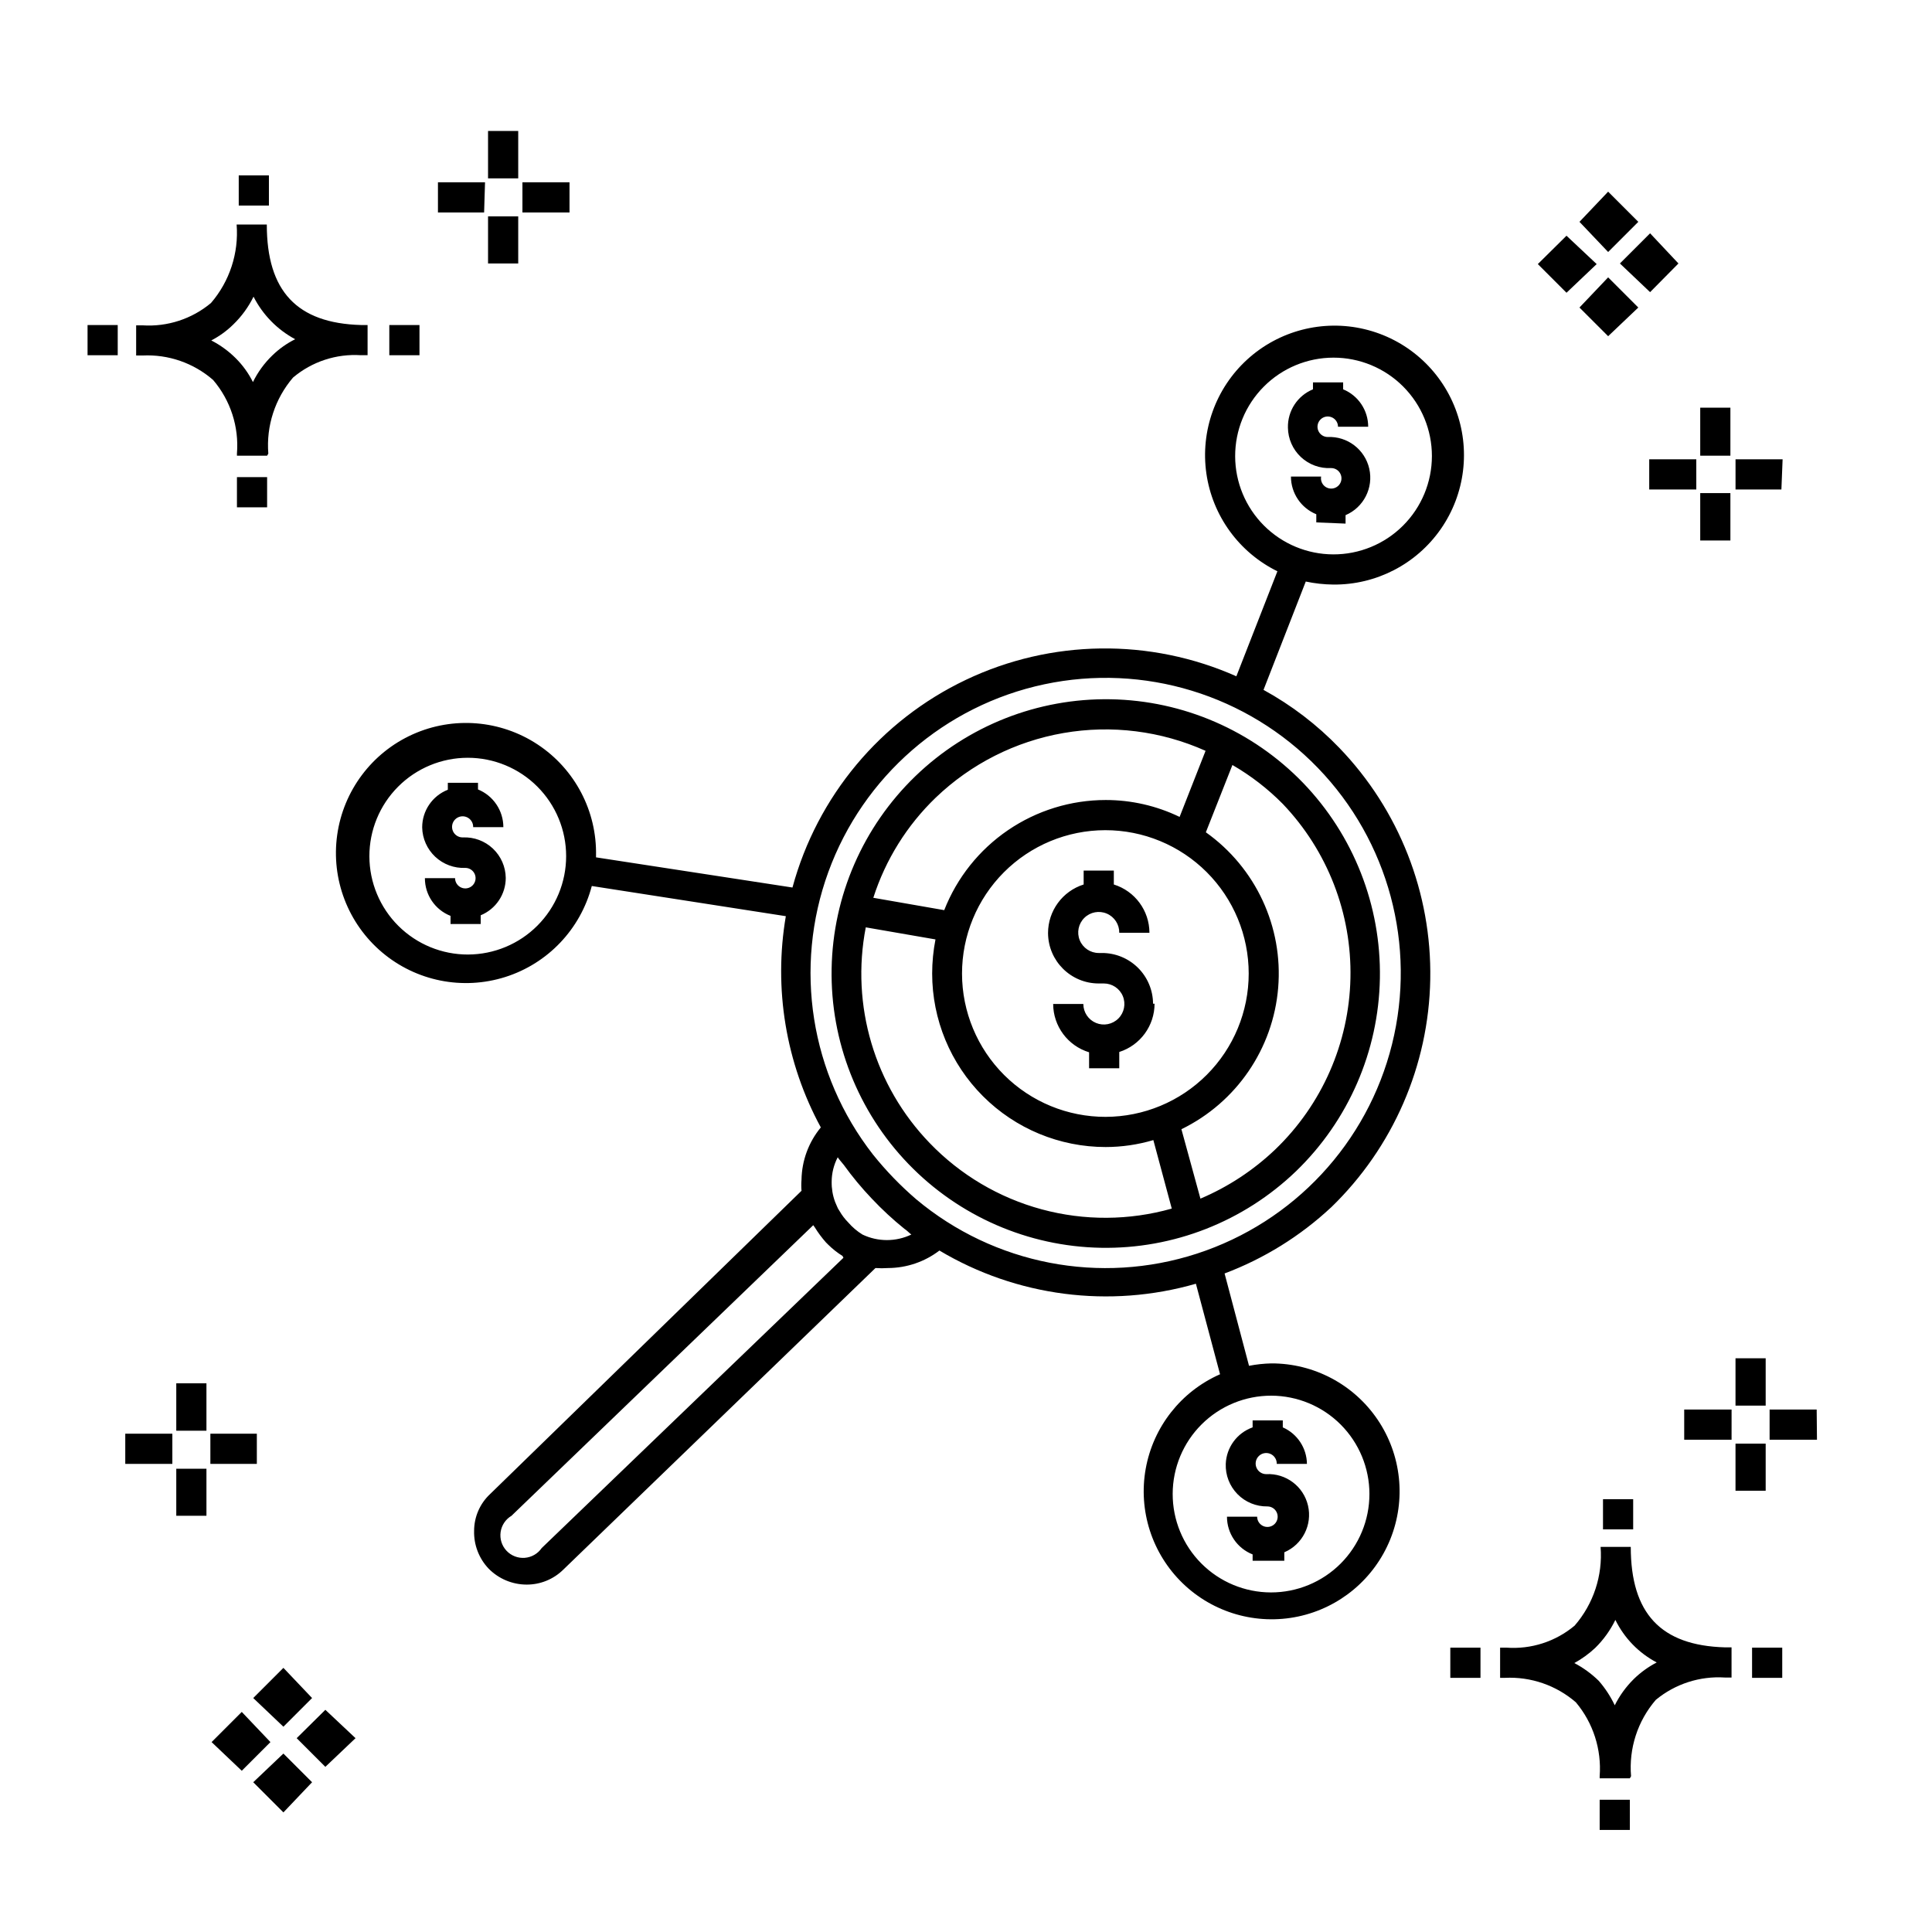 <?xml version="1.0" encoding="UTF-8"?>
<!-- Uploaded to: SVG Repo, www.svgrepo.com, Generator: SVG Repo Mixer Tools -->
<svg fill="#000000" width="800px" height="800px" version="1.1" viewBox="144 144 512 512" xmlns="http://www.w3.org/2000/svg">
 <g>
  <path d="m496.76 463.97c16.418-15.871 25.871-37.613 26.273-60.449 0.406-22.836-8.266-44.898-24.113-61.344-5.875-6.102-12.645-11.281-20.074-15.352l11.195-28.711c2.394 0.508 4.832 0.773 7.277 0.801 11.348 0.113 22.02-5.394 28.5-14.707 6.484-9.312 7.941-21.23 3.898-31.832-4.047-10.602-13.074-18.52-24.117-21.145-11.039-2.625-22.664 0.379-31.051 8.023-8.383 7.644-12.449 18.941-10.852 30.18 1.598 11.234 8.645 20.953 18.828 25.961l-10.875 27.828c-22.891-10.16-49.074-9.816-71.688 0.945-22.613 10.762-39.398 30.863-45.949 55.035l-52.059-7.996v-0.402c0.254-11.828-5.574-22.965-15.445-29.492-9.867-6.531-22.398-7.539-33.184-2.676-10.789 4.867-18.324 14.926-19.965 26.645s2.844 23.457 11.883 31.098c9.035 7.641 21.359 10.109 32.641 6.543 11.285-3.566 19.945-12.672 22.949-24.121l51.422 7.996v0.004c-3.277 19.172-0.008 38.887 9.273 55.977-3.223 3.898-5.027 8.777-5.117 13.836-0.082 0.984-0.082 1.973 0 2.957l-82.527 80.371c-2.703 2.523-4.238 6.059-4.238 9.758-0.098 3.707 1.285 7.305 3.84 9.996 2.652 2.703 6.285 4.231 10.074 4.238 3.613 0.016 7.09-1.391 9.676-3.918l82.77-79.969v-0.004c1.117 0.078 2.242 0.078 3.359 0 4.914-0.023 9.688-1.648 13.594-4.637 20.469 12.199 45.074 15.387 67.973 8.797l6.398 23.992c-10.324 4.547-17.711 13.938-19.703 25.047-1.988 11.105 1.676 22.477 9.781 30.328 8.102 7.856 19.582 11.16 30.621 8.824 11.039-2.34 20.191-10.016 24.418-20.48 4.223-10.461 2.965-22.344-3.356-31.688-6.324-9.348-16.883-14.938-28.164-14.91-1.988 0.043-3.969 0.258-5.918 0.637l-6.477-24.473-0.004 0.004c10.465-3.941 20.055-9.891 28.23-17.516zm-25.43-199.04c-0.023-6.922 2.711-13.57 7.598-18.477 4.887-4.906 11.523-7.668 18.445-7.672 6.922-0.008 13.566 2.738 18.461 7.633 4.894 4.898 7.644 11.539 7.637 18.461-0.008 6.926-2.769 13.562-7.676 18.445-4.902 4.887-11.551 7.621-18.477 7.598-6.887-0.02-13.484-2.766-18.352-7.633-4.871-4.871-7.617-11.469-7.637-18.355zm-203.29 132.03c-6.918 0.02-13.562-2.711-18.465-7.59-4.906-4.879-7.668-11.508-7.684-18.43-0.016-6.918 2.723-13.559 7.606-18.457 4.887-4.902 11.52-7.656 18.438-7.664 6.918-0.008 13.559 2.734 18.453 7.625 4.894 4.891 7.644 11.523 7.644 18.445 0 6.898-2.734 13.52-7.609 18.406-4.871 4.887-11.48 7.641-18.383 7.664zm238.87 142.98c0 6.918-2.75 13.555-7.644 18.445-4.894 4.887-11.535 7.633-18.453 7.625-6.918-0.008-13.551-2.766-18.434-7.664-4.887-4.898-7.621-11.539-7.609-18.461 0.016-6.918 2.777-13.547 7.684-18.426s11.547-7.609 18.469-7.59c6.898 0.023 13.508 2.777 18.383 7.664 4.871 4.887 7.606 11.508 7.606 18.406zm-139.39-62.617-79.969 76.93v0.004c-1.031 1.496-2.684 2.449-4.496 2.586-1.812 0.137-3.59-0.559-4.832-1.887-1.242-1.328-1.812-3.148-1.555-4.945 0.258-1.801 1.32-3.387 2.883-4.312l79.969-77.012 0.398 0.559 0.004 0.004c0.867 1.414 1.859 2.754 2.957 3.996l0.641 0.641c1.141 1.121 2.402 2.113 3.758 2.957zm17.992-6.156c-4.098 1.957-8.859 1.957-12.953 0-1.414-0.867-2.68-1.945-3.762-3.199-0.902-0.906-1.68-1.93-2.316-3.039-0.301-0.418-0.543-0.875-0.723-1.359l-0.48-1.121h0.004c-0.617-1.688-0.914-3.477-0.883-5.277 0.008-2.254 0.555-4.477 1.602-6.477 0.48 0.719 1.039 1.281 1.598 2 2.273 3.152 4.758 6.144 7.438 8.957 2.695 2.859 5.578 5.531 8.637 7.996 0.641 0.398 1.199 1.039 1.84 1.52zm1.281-9.355c-4.172-3.586-8-7.547-11.438-11.836-16.59-21.254-21.062-49.555-11.836-74.891 9.227-25.332 30.852-44.129 57.223-49.738 26.375-5.606 53.773 2.769 72.508 22.156 18.738 19.391 26.164 47.062 19.652 73.23-6.508 26.164-26.035 47.129-51.672 55.48-25.637 8.352-53.77 2.906-74.438-14.402zm102.52-110.36c-13.398-13.848-31.742-21.812-51.008-22.141-19.266-0.324-37.875 7.008-51.734 20.395-13.859 13.387-21.84 31.727-22.184 50.992-0.344 19.262 6.973 37.879 20.348 51.75 13.371 13.871 31.707 21.867 50.973 22.227 19.262 0.363 37.883-6.941 51.766-20.301 13.879-13.414 21.863-31.785 22.211-51.082 0.344-19.297-6.981-37.941-20.371-51.84zm-97.324 3.918c9.332-8.945 21.117-14.906 33.855-17.113 12.734-2.211 25.844-0.566 37.641 4.719l-6.879 17.512c-6.109-2.953-12.809-4.484-19.594-4.477-9.238 0.004-18.262 2.793-25.891 7.996-7.633 5.207-13.52 12.594-16.891 21.191l-18.793-3.277c3.234-10.086 8.922-19.207 16.551-26.551zm45.023 84.609c-10.078 0.02-19.754-3.965-26.891-11.078-7.141-7.117-11.16-16.777-11.176-26.855-0.012-10.078 3.981-19.75 11.098-26.883 7.121-7.137 16.785-11.148 26.863-11.156 10.078-0.008 19.746 3.992 26.879 11.117 7.129 7.125 11.133 16.789 11.133 26.867 0 10.062-3.992 19.711-11.098 26.832s-16.746 11.133-26.809 11.156zm-46.621 6.957c-14.637-15.156-20.961-36.496-16.953-57.18l18.473 3.199c-0.582 2.977-0.875 6.004-0.879 9.035 0 12.195 4.844 23.895 13.469 32.516 8.621 8.625 20.316 13.469 32.512 13.469 4.277-0.004 8.535-0.625 12.637-1.84l4.879 18.152c-11.262 3.188-23.176 3.254-34.469 0.199-11.297-3.055-21.551-9.121-29.668-17.551zm91.566 1.68c-5.769 5.504-12.488 9.922-19.832 13.035l-5.039-18.395c14.566-7.098 24.316-21.348 25.645-37.5 1.328-16.152-5.957-31.805-19.168-41.191l7.039-17.832c4.891 2.828 9.383 6.297 13.352 10.316 11.855 12.418 18.301 29.031 17.926 46.195s-7.539 33.48-19.922 45.371zm-31.988-38.625c-0.004 5.844-3.785 11.02-9.355 12.793v4.32h-7.996v-4.238h-0.004c-5.633-1.719-9.492-6.906-9.516-12.797h7.996c0 2.199 1.328 4.184 3.359 5.023 2.031 0.844 4.371 0.379 5.926-1.18 1.555-1.555 2.019-3.891 1.18-5.926-0.844-2.031-2.828-3.356-5.027-3.356h-1.359c-7.387 0-13.391-5.965-13.434-13.355 0.004-5.891 3.82-11.098 9.438-12.875v-3.68h7.996v3.68c5.602 1.746 9.422 6.926 9.438 12.797h-7.996c0.031-2.207-1.273-4.215-3.305-5.082-2.027-0.867-4.379-0.422-5.949 1.129-1.574 1.547-2.055 3.891-1.219 5.934 0.84 2.043 2.828 3.375 5.031 3.375h0.801c3.586-0.02 7.031 1.383 9.582 3.902 2.547 2.519 3.992 5.949 4.012 9.535zm-171.94-33.348c0.004 4.344-2.617 8.262-6.637 9.914v2.32h-7.996v-2.16c-4.109-1.613-6.809-5.582-6.797-9.996h7.996c0 1.102 0.664 2.094 1.68 2.512 1.016 0.422 2.184 0.188 2.961-0.59 0.777-0.777 1.012-1.945 0.59-2.961s-1.41-1.68-2.512-1.68c-2.945 0.129-5.82-0.934-7.973-2.949-2.152-2.019-3.402-4.816-3.461-7.766-0.012-4.414 2.688-8.383 6.797-9.996v-1.84h7.996v1.758c4.062 1.66 6.719 5.609 6.719 9.996h-8c0.035-1.145-0.637-2.195-1.688-2.648-1.055-0.453-2.277-0.219-3.086 0.594-0.812 0.809-1.047 2.031-0.594 3.086 0.453 1.051 1.504 1.723 2.648 1.688 2.941-0.129 5.809 0.938 7.945 2.957 2.141 2.019 3.371 4.82 3.41 7.762zm190.81 155.3c0.172-4.379 2.992-8.211 7.117-9.676v-1.84h7.996v1.84c3.848 1.691 6.348 5.473 6.398 9.676h-7.996c0.031-1.141-0.629-2.184-1.672-2.644-1.043-0.457-2.258-0.238-3.074 0.555-0.82 0.797-1.074 2.004-0.645 3.062 0.426 1.055 1.453 1.746 2.594 1.746 5.227-0.273 9.898 3.242 11.078 8.344 1.184 5.102-1.465 10.316-6.281 12.367v2.238h-8.398v-1.676c-4.106-1.617-6.805-5.586-6.797-10h7.996c0 1.102 0.664 2.094 1.68 2.516 1.016 0.418 2.188 0.188 2.965-0.59 0.777-0.777 1.008-1.949 0.586-2.965-0.418-1.016-1.41-1.68-2.512-1.68-2.981 0.047-5.852-1.133-7.938-3.266-2.086-2.133-3.207-5.027-3.098-8.008zm23.992-249.5v-2.16c-4.062-1.66-6.719-5.609-6.719-9.996h7.996c-0.199 1.129 0.328 2.262 1.32 2.836 0.996 0.57 2.242 0.457 3.117-0.285 0.875-0.742 1.188-1.953 0.785-3.027s-1.434-1.781-2.582-1.766c-2.953 0.152-5.84-0.902-7.996-2.922-2.16-2.023-3.398-4.836-3.438-7.793-0.102-4.434 2.535-8.469 6.637-10.156v-1.84h7.996v1.84c4.019 1.656 6.641 5.57 6.637 9.918h-7.996c0-1.102-0.664-2.094-1.68-2.512-1.016-0.422-2.184-0.191-2.961 0.59-0.777 0.777-1.012 1.945-0.59 2.961 0.422 1.016 1.41 1.68 2.512 1.68 5.211-0.23 9.84 3.301 11 8.387 1.16 5.086-1.484 10.273-6.281 12.324v2.238z"/>
  <path d="m198.71 545.7h-7.996v-12.477h7.996zm13.355-13.754h-12.316v-7.996h12.316zm-22.391 0h-12.477v-7.996h12.477zm9.035-8.797h-7.996v-12.555h7.996zm369.22 105.8v-7.996h7.996v7.996zm7.996-13.676h-7.996v-0.559c0.535-7.106-1.73-14.141-6.316-19.594-5.199-4.496-11.93-6.816-18.793-6.477h-1.277v-7.996h1.68l-0.004-0.004c6.555 0.48 13.039-1.613 18.074-5.836 4.996-5.758 7.473-13.273 6.879-20.871h7.996c0 17.672 7.996 26.148 24.949 26.629h1.758v7.996h-1.758c-6.633-0.434-13.184 1.684-18.312 5.918-4.816 5.59-7.18 12.883-6.559 20.234zm-14.711-30.547c2.375 1.246 4.559 2.836 6.477 4.715 1.703 1.957 3.129 4.137 4.238 6.481 1.285-2.582 2.988-4.93 5.039-6.957 1.797-1.758 3.848-3.238 6.078-4.398-4.758-2.504-8.594-6.453-10.957-11.277-1.348 2.769-3.16 5.285-5.359 7.438-1.664 1.555-3.519 2.898-5.516 4zm-32.867 3.918v-7.996h7.996v7.996zm79.969 0v-7.996h7.996v7.996zm-39.504-39.344v-7.996h7.996v7.996zm-362.02-270.86v-7.996h7.996v7.996zm7.996-13.676h-7.996v-0.559c0.574-7.086-1.699-14.109-6.32-19.516-5.164-4.496-11.871-6.82-18.711-6.477h-1.68v-7.996h1.68c6.586 0.434 13.086-1.684 18.152-5.918 4.945-5.75 7.391-13.234 6.797-20.793h7.996c0 17.672 7.996 26.148 24.949 26.629h1.758v7.996h-1.758l0.004 0.004c-6.539-0.426-12.988 1.695-17.996 5.918-4.781 5.574-7.141 12.828-6.555 20.152zm-14.797-30.547c2.391 1.227 4.578 2.82 6.481 4.715 1.852 1.844 3.391 3.981 4.559 6.32 1.285-2.625 3.016-5.008 5.117-7.039 1.789-1.746 3.84-3.203 6.078-4.316-4.746-2.543-8.598-6.477-11.035-11.277-1.348 2.746-3.16 5.234-5.359 7.359-1.723 1.699-3.691 3.125-5.84 4.238zm-32.789 3.918v-7.996h7.996v7.996zm79.969 0v-7.996h7.996v7.996zm-39.902-39.664v-7.996h7.996v7.996zm351.87 7.996-7.598 7.516 7.598 7.598 7.996-7.598zm11.035 11.035-7.598 7.996 7.598 7.598 7.996-7.598zm0-22.711-7.598 7.996 7.598 7.996 7.996-7.996zm11.117 11.035-7.996 7.996 7.996 7.598 7.516-7.598zm-373.22 391.85-7.996 7.996 7.996 7.598 7.598-7.598zm11.035 11.035-7.996 7.598 7.996 7.996 7.598-7.996zm0-22.711-7.996 7.996 7.996 7.598 7.598-7.598zm11.117 11.117-7.598 7.516 7.598 7.598 7.996-7.598zm381.7-58.059h-7.996v-12.477h7.996zm13.594-13.516h-12.555v-7.996h12.477zm-22.633 0h-12.551v-7.996h12.555zm9.039-9.035h-7.996v-12.555h7.996zm-330.59-302.69h-7.996v-12.473h7.996zm13.594-13.516h-12.477v-7.996h12.477zm-22.633 0h-12.234v-7.996h12.477zm9.039-9.035h-7.996v-12.555h7.996zm321.24 95.965h-7.996v-12.555h7.996zm13.516-13.516h-12.156v-7.996h12.477zm-22.551 0h-12.477v-7.996h12.473zm9.035-8.957h-7.996v-12.715h7.996z"/>
 </g>
</svg>